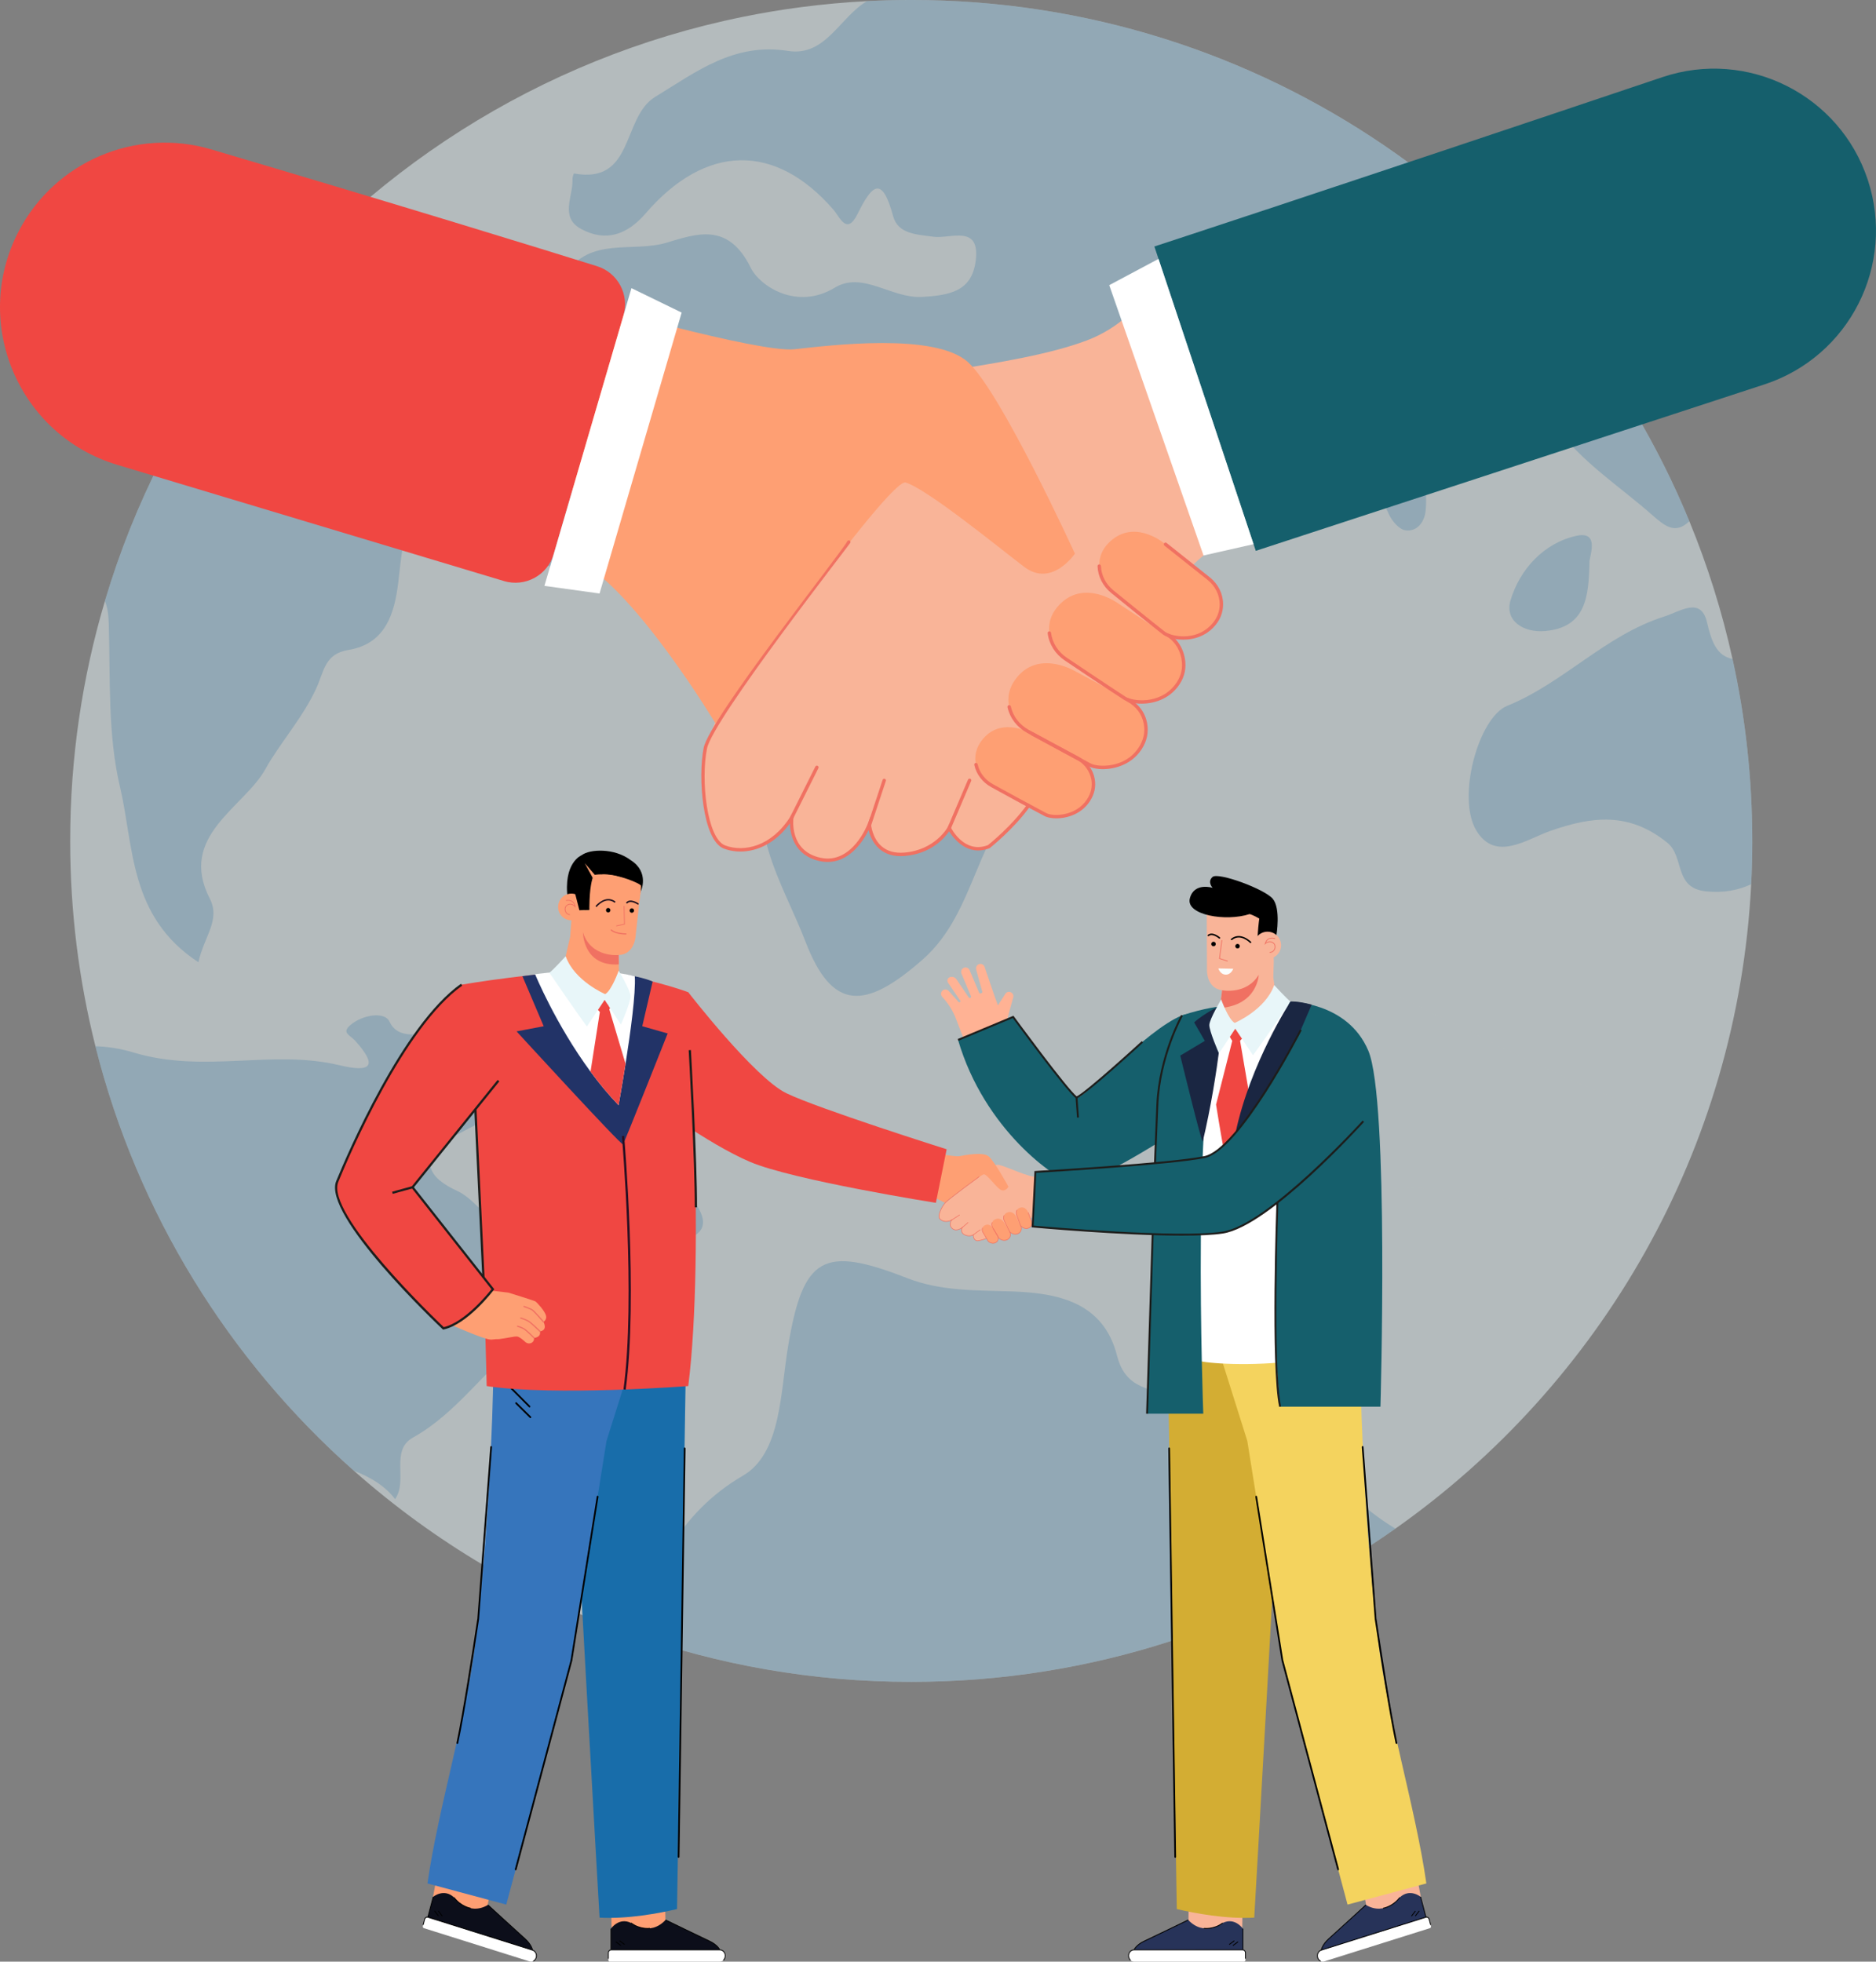 <?xml version="1.0" encoding="UTF-8"?>
<svg xmlns="http://www.w3.org/2000/svg" viewBox="0 0 1273.43 1331.76">
  <rect x="0" y="0" width="1273.43" height="1331.76" fill="#808080" stroke="none"/>
  <defs>
    <style>
      .cls-1 {
        fill: #186daa;
      }

      .cls-2, .cls-3 {
        opacity: .5;
      }

      .cls-2, .cls-4 {
        mix-blend-mode: multiply;
      }

      .cls-5 {
        fill: #3675bc;
      }

      .cls-6 {
        fill: #21111d;
      }

      .cls-7 {
        fill: #fbfdfc;
      }

      .cls-8 {
        fill: #1d1d1b;
      }

      .cls-9 {
        isolation: isolate;
      }

      .cls-10 {
        fill: #f07162;
      }

      .cls-11 {
        fill: #fe9f73;
      }

      .cls-12 {
        fill: #fff;
      }

      .cls-13 {
        fill: #223367;
      }

      .cls-14 {
        fill: #ffb294;
      }

      .cls-15 {
        fill: #273359;
      }

      .cls-16 {
        fill: #1a2642;
      }

      .cls-17, .cls-4 {
        fill: #e8f6f9;
      }

      .cls-18 {
        fill: #d3ad33;
      }

      .cls-19 {
        fill: #0c0e1a;
      }

      .cls-20 {
        fill: #f04742;
      }

      .cls-21 {
        fill: #f9b498;
      }

      .cls-22 {
        fill: #60aadb;
      }

      .cls-23 {
        fill: #280f22;
      }

      .cls-24 {
        fill: #155f6c;
      }

      .cls-25 {
        fill: #f4d35e;
      }
    </style>
  </defs>
  <g class="cls-9">
    <g id="_レイヤー_2" data-name="レイヤー 2">
      <g id="Layer_1" data-name="Layer 1">
        <g>
          <g class="cls-3">
            <path class="cls-4" d="M1189.45,570.91c0,9.86-.25,19.67-.74,29.41-9.18,180.79-102.45,339.39-241.48,437.46-92.94,65.55-206.32,104.05-328.7,104.05-66.77,0-130.87-11.47-190.43-32.53-69.83-24.69-133.41-62.6-187.75-110.69h0c-84.81-75.05-147.13-174.94-175.57-288.28-11.19-44.62-17.14-91.32-17.14-139.41,0-56.61,8.24-111.29,23.58-162.92,19.82-66.68,51.49-128.26,92.59-182.29C246.1,117.41,366.22,39.43,504.48,11.4c12.9-2.62,25.96-4.8,39.16-6.53,14.8-1.94,29.77-3.31,44.89-4.1,9.93-.51,19.94-.78,30-.78,238.48,0,442.81,146.21,528.22,353.89,12.33,29.96,22.18,61.2,29.28,93.47,8.79,39.78,13.41,81.13,13.41,123.55Z"/>
            <g class="cls-2">
              <path class="cls-22" d="M1146.75,353.89c-9.77,9.27-16.73,3.21-25.65-4.61-20.63-18.11-43.77-33.18-61.38-54.9-10.63-13.13-19.86-37.49-40.6-26.61-21.88,11.48-47.74,24.39-51.01,55.07-.87,8.16.61,16.6-.49,24.71-.98,7.22-5.88,13.59-13.69,12.46-4.08-.58-8.64-5.86-10.77-10.12-4.91-9.85-8.38-20.41-12.62-30.6-23.01-55.41-109.48-43.39-126.46-25.83-16.12,16.67-37.17,23.44-56.77,33.11-13.58,6.69-20.71.9-27.94-13.5-16.38-32.63-22.11-7.71,1.24,32.08,1.75,2.99,9.78,2.76,14.96,3.18,11.52.95,27.5-8.42,33.53,3.8,6.71,13.59-7.64,25.21-15.45,36.08-10.44,14.54-21.39,29-34.04,41.58-21.62,21.49-30.81,44.53-18.86,74.56,3.32,8.35,5.14,24.18.7,27.64-39.6,30.8-37.81,86.47-74.85,119.18-39.57,34.95-61.77,35.11-79.87-11.96-15.47-40.26-43.41-79.77-22.7-128.34,4.4-10.34-.26-29.71-7.91-39.01-19.02-23.11-8.13-57.23-29.79-76.94-21.52-19.6-47.68-13.9-73.96-7.56-48.7,11.74-88.03-33.44-87.21-83.34.85-51.64,34.69-81.02,58.69-117.89,16.64-25.55,45.51-14.57,68.33-21.29,20.44-6.02,42-14.41,57.42,16.93,6.19,12.59,31.42,29.08,56.92,13.6,19.09-11.6,38.54,7.41,59.36,6.21,18.99-1.09,33.73-3.86,36.41-24.39,3.3-25.22-17.33-14.86-28.59-16.45-11.27-1.59-24.11-1.69-27.44-13.98-7.57-27.96-14.32-21.42-24.22-1.37-7.26,14.72-12.14,1.78-16.28-2.99-39.44-45.51-86.67-44.88-127.52,2.52-12.48,14.48-27.03,19.6-43.8,10.53-14.72-7.96-5.26-22.29-5.84-33.9-.06-1.3.87-3.82.97-3.8,41.23,7.64,32.37-38.08,55.13-51.96,28.45-17.36,53.52-36.96,90.26-31.21,25.5,3.99,35.02-22.95,53.56-33.8,9.93-.51,19.94-.78,30-.78,238.48,0,442.81,146.21,528.22,353.89Z"/>
              <path class="cls-22" d="M467.77,754.64c13.07-15.69,15.11-33.43-.5-46.5-17.89-14.96-41.06-14.26-63.23-9.75-7.07,1.44-6.33,7.95-4.61,13.36,3.06,9.56,6.75.4,10.2.38,18.14-.07,47.75,7.98,33.14,24.25-24.96,27.8,21.99,27.33,9.77,43.5-5.12,6.77-12.55,12.56-20.52,4.34-32.99-33.98-41.67-11.86-55.18,18.81-4.98,11.33-21.15,38-42.07,25.64-6.06-3.58-14.08-15.43-24.61-20.26-25.72-11.84-22.21-26-.8-37.63,24.23-13.17,49.81-23.82,71.99-34.24-11.92-17.01-22.07-40.09-42.7-9.24-8.21,12.28-26.01,4.89-26.75-8.59-1.83-33.66-37.43-3.28-47.55-25.2-3.17-6.88-17.98-4.72-26.26,2.19-6.63,5.54-.63,6.8,3.03,10.89,15.26,17,11.27,21.85-10.89,16.55-45.63-10.93-91.52,5.88-139.59-8.6-8.88-2.67-17.5-4.01-25.89-4.23,28.45,113.34,90.76,213.22,175.57,288.27h0c11.54,4.28,21.63,10.83,27.85,19.18,8.99-12.61-3.65-32.99,12.22-41.84,29.55-16.49,47.83-45.05,73.99-65.3,18.41-14.26,55.24-19.82,55.58-34.07.9-36.96,23.43-26.61,42.41-31.49,14.96-3.85,38.14-6.76,15.16-34.13-11.49-13.69-15.35-37.57.23-56.29ZM402.09,860.21c-.85-.11-1.55-1.5-2.32-2.32.95-.61,1.97-1.77,2.83-1.66.85.11,1.55,1.5,2.32,2.32-.95.61-1.97,1.78-2.83,1.66Z"/>
              <path class="cls-22" d="M280.73,347.43c-7.53,15.24-8.38,31.61-10.39,48.07-2.57,21.05-8.63,41.66-33.87,45.77-15.89,2.59-16.42,14.06-21.56,25.55-8.89,19.87-25.65,38.72-34.59,55.05-14.45,26.39-59.78,45.54-37.92,88.17,7.48,14.58-3.89,25.65-7.71,43.24-47.4-31.03-43.72-78.94-53.2-118.84-8.47-35.63-6.53-73.88-7.67-111.02-.18-5.88-.78-11.04-2.62-15.43,19.82-66.68,51.49-128.26,92.59-182.29,12.98,9.36,24.39,21.33,32.31,38.12,8.72,18.48,36.49,20.53,57.77,25.98,41.23,10.56,45.27,20.39,26.86,57.64Z"/>
              <path class="cls-22" d="M947.23,1037.77c-92.94,65.55-206.32,104.05-328.7,104.05-66.77,0-130.87-11.47-190.43-32.53,14.43-40.54,32.21-81.82,76.2-107.45,25.87-15.08,25.35-55.87,30.62-87.65,10.2-61.53,24.03-68.66,80.75-46.51,23.19,9.06,47.21,8.23,71.49,9.08,31.05,1.09,61.91,7.34,71.11,43.66,5.79,22.87,22.62,22.18,40.03,28.24,30.14,10.47,59.77,32.54,84.76,43.53,21.64,9.52,41.37,32.28,64.18,45.58Z"/>
              <path class="cls-22" d="M1189.45,570.91c0,9.86-.25,19.67-.74,29.41-8.78,4.06-18.83,6.09-30.94,4.79-21.68-2.32-14.24-23.53-26.05-33.03-26.01-20.93-50.95-17.93-79.59-7.89-15.65,5.5-36.99,21.18-49.98-.3-13.52-22.34,1.39-76.78,20.93-84.7,38.28-15.53,66.62-47.96,106.46-60.58,11.18-3.54,25.03-13.83,29.19,3.92,2.95,12.61,6.38,22.68,17.31,24.84,8.79,39.78,13.41,81.13,13.41,123.55Z"/>
              <path class="cls-17" d="M746.91,622.73c150.51-1.1,259.3,99.81,393.27,137.4-44.48,21.81-77.28,63.19-135.44,51.66-34.09-6.76-71.26-9.39-104.81,9.47-11.69,6.57-24.73,20.14-35.88.13-9.98-17.9-16.4-48.04.28-53.16,34.62-10.62,40.01-30.66,27.25-55.1-15.53-29.74-36.48-60.52-78.14-53.99-30.11,4.72-50.82-3.11-66.52-36.41Z"/>
              <path class="cls-22" d="M1078.95,380.88c-.42,24.73-2.58,45.1-30.2,47.54-14.54,1.28-27.62-6.95-23.38-20.98,6.38-21.13,22.69-38.83,44.67-43.67,15.06-3.32,9.77,11.51,8.91,17.11Z"/>
              <path class="cls-17" d="M817.91,385.98c6.7,28.44-14.38,48.05-17.62,72.18-.99,7.38-8.32,10.67-15.89,9.2-8.98-1.75-10.21-10.37-8.42-16.15,7.6-24.48,5.35-55.29,41.93-65.23Z"/>
            </g>
          </g>
          <g>
            <path class="cls-14" d="M639.87,672.38c1.26-.99,3.09-.75,4.16.44l6.63,7.42c.21.23.54.31.83.19h0c.42-.18.58-.7.32-1.08l-8.25-12.16c-.95-1.39-.45-3.07,1.1-3.73h0c1.55-.66,3.59-.05,4.54,1.34l8.42,12.4c.2.29.57.4.89.26l.23-.1c.37-.16.54-.58.39-.96l-6.47-15.32c-.62-1.47-.05-3.23,1.38-3.95,1.57-.79,3.45-.08,4.12,1.51l6.51,15.41c.16.37.58.54.96.39l.72-.3c.34-.14.52-.51.42-.87l-4.14-14.98c-.43-1.54.37-3.21,1.88-3.73,1.66-.57,3.43.37,3.89,2.04,0,0,7.54,22.51,9,25.93l4.71-7.3c.62-1.54,2.38-2.28,3.91-1.65h0c1.54.62,2.28,2.38,1.65,3.91l-5.14,18.64c-.41,1-2.4,1.85-4.16,2.15-15.75,8.12-18.25,9.25-22.69,11.04l-6.78-17.69c-1.96-5.1-4.83-9.81-8.47-13.89l-.91-1.02c-1.15-1.29-.99-3.29.39-4.37Z"/>
            <g>
              <polygon class="cls-21" points="806.49 1318.12 843.12 1318.68 843.69 1276.15 807.22 1270.59 806.49 1318.12"/>
              <polygon class="cls-21" points="929.81 1307 966.47 1298.93 958.82 1257.22 921.34 1260.38 929.81 1307"/>
              <path class="cls-18" d="M870.47,949.9c-1.37,43.93-19.04,351.7-19.09,351.99-19.25,1.05-40.48-2.98-52.57-5.81-.02-.3-5.96-365.91-5.96-365.91-.01-.83.03-1.66.15-2.48l.24-1.69c1.31-9.31,10.15-14.92,18.2-11.54l50.38,21.16c5.38,2.26,8.85,7.99,8.66,14.28Z"/>
              <path class="cls-25" d="M968.2,1278.68l-53.49,14.36-44.24-165.87-23.8-148.92-25.51-80.99,102.31,32.83s.69,87.27,11.95,183.52c5.86,50.08,25.6,114.4,32.79,165.07Z"/>
              <path d="M908.33,1269.75c.05,0,.11,0,.16-.03.31-.1.48-.45.39-.78l-37.85-141.92-17.74-111.02c-.05-.34-.35-.57-.67-.51-.31.06-.52.39-.47.73l17.75,111.09v.03s37.86,141.96,37.86,141.96c.07.28.3.45.55.45Z"/>
              <path d="M947.91,1183.94s.09,0,.13-.02c.31-.08.51-.42.43-.76-4.33-20.49-10.59-60.76-13.93-82.94-.1-.64-.16-1.08-.23-1.37h0,0s0,0,0,0c0-.29-.03-.7-.08-1.28l-8.68-115.25c-.03-.35-.31-.61-.63-.58-.32.03-.56.33-.53.68.09,1.15,8.69,115.14,8.78,116.53,0,.01,0,.03,0,.04l.06.62h.03c.03.21.07.49.12.82,3.35,22.19,9.61,62.49,13.95,83.02.06.29.3.49.56.49Z"/>
              <path d="M797.75,1261.26h0c.32,0,.58-.29.57-.64l-4.12-277.26c0-.35-.25-.64-.59-.62-.32,0-.58.29-.57.64l4.12,277.26c0,.35.26.62.58.62Z"/>
              <path class="cls-12" d="M843.95,1323.76h-32.12l-13.02-15.51-23.82,15.51h-5.13c-1.77,0-3.39,1.31-3.72,3.21-.45,2.55,1.33,4.79,3.59,4.79h74.68c.55,0,.99-.49.99-1.09v-5.32c0-.88-.65-1.59-1.45-1.59Z"/>
              <path class="cls-15" d="M843.67,1323.81v-14.42s-5.41-7.96-13.65-3.9c0,0-12.46,9.66-23.44-2.03l-27.27,13.23s-7.48,2.73-9.5,7.12h73.85Z"/>
              <rect x="843.4" y="1309.39" width=".55" height="14.34"/>
              <path d="M818.86,1309.55c-1.04,0-1.67-.1-1.69-.1l.08-.59c.06,0,6.5,1,12.62-3.61l.31.49c-4.39,3.3-8.93,3.81-11.32,3.81Z"/>
              <polygon points="837.03 1321.12 836.73 1320.62 840.21 1318.05 840.52 1318.55 837.03 1321.12"/>
              <polygon points="834.53 1320.39 834.23 1319.9 837.71 1317.33 838.02 1317.82 834.53 1320.39"/>
              <path d="M767.19,1331.06c-.88-.82-1.39-2.01-1.39-3.28,0-2.37,1.76-4.3,3.93-4.3h73.84c1.16,0,2.11,1.03,2.11,2.3v3.99h-.55v-3.99c0-.94-.7-1.71-1.56-1.71h-73.84c-1.86,0-3.38,1.66-3.38,3.7,0,1.09.44,2.12,1.19,2.82l-.35.46Z"/>
              <path d="M769.98,1323.92l-.49-.26c.06-.14,1.56-3.49,7.14-6.1,5.49-2.56,29.61-14.26,29.85-14.38l.22.55c-.24.12-24.37,11.82-29.86,14.38-5.37,2.5-6.85,5.77-6.86,5.8Z"/>
              <path class="cls-12" d="M968.22,1301.48l-30.87,9.71-16.44-10.97-18.97,22.11-4.93,1.55c-1.7.53-2.93,2.28-2.77,4.21.22,2.59,2.49,4.2,4.66,3.52l71.77-22.59c.53-.17.83-.77.68-1.34l-1.35-5.11c-.22-.84-1.03-1.33-1.8-1.09Z"/>
              <path class="cls-15" d="M967.95,1301.6l-3.65-13.85s-7.21-6.01-14.1.38c0,0-9.53,13.05-23.04,5.14l-22.86,20.96s-6.49,4.89-7.33,9.71l70.97-22.34Z"/>
              <polygon points="968.2 1301.45 967.67 1301.62 964.04 1287.83 964.57 1287.67 968.2 1301.45"/>
              <path d="M940.51,1295.41c-1,.32-1.63.41-1.65.42l-.07-.59c.06-.01,6.5-1.01,11.22-7.29l.42.38c-3.38,4.5-7.62,6.36-9.91,7.08Z"/>
              <polygon points="960.89 1301.02 960.48 1300.64 963.17 1297.12 963.59 1297.5 960.89 1301.02"/>
              <polygon points="958.31 1301.08 957.89 1300.7 960.59 1297.18 961.01 1297.56 958.31 1301.08"/>
              <path d="M896.29,1331.71c-1.05-.52-1.84-1.51-2.16-2.73-.6-2.28.61-4.66,2.69-5.32l70.96-22.33c1.12-.35,2.29.36,2.61,1.58l1.01,3.83-.53.17-1.01-3.83c-.24-.9-1.1-1.43-1.93-1.17l-70.96,22.33c-1.79.56-2.83,2.62-2.31,4.58.28,1.05.95,1.9,1.86,2.35l-.22.54Z"/>
              <path d="M897.16,1324l-.54-.1c.02-.15.61-3.83,5.32-8.02,4.62-4.12,24.85-22.66,25.05-22.84l.35.46c-.2.19-20.43,18.73-25.06,22.85-4.53,4.03-5.12,7.61-5.12,7.65Z"/>
            </g>
            <g>
              <polygon class="cls-11" points="451.88 1318.12 415.26 1318.68 414.68 1276.15 451.15 1270.59 451.88 1318.12"/>
              <polygon class="cls-11" points="328.56 1307 291.91 1298.93 299.55 1257.22 337.03 1260.38 328.56 1307"/>
              <path class="cls-1" d="M387.9,949.9c1.37,43.93,19.04,351.7,19.09,351.99,19.25,1.05,40.48-2.98,52.57-5.81.02-.3,5.96-365.91,5.96-365.91.01-.83-.03-1.66-.15-2.48l-.24-1.69c-1.31-9.31-10.15-14.92-18.2-11.54l-50.38,21.16c-5.38,2.26-8.85,7.99-8.66,14.28Z"/>
              <path class="cls-5" d="M290.17,1278.68l53.49,14.36,44.24-165.87,23.8-148.92,25.51-80.99-102.31,32.83s-.69,87.27-11.95,183.52c-5.86,50.08-25.6,114.4-32.79,165.07Z"/>
              <path d="M350.04,1269.75c-.05,0-.11,0-.16-.03-.31-.1-.48-.45-.39-.78l37.85-141.92,17.74-111.02c.05-.34.35-.57.67-.51.31.06.52.39.47.73l-17.75,111.09v.03s-37.86,141.96-37.86,141.96c-.07.28-.3.45-.55.45Z"/>
              <path d="M310.46,1183.94s-.09,0-.13-.02c-.31-.08-.51-.42-.43-.76,4.33-20.49,10.59-60.76,13.93-82.94.1-.64.16-1.08.23-1.37h0,0s0,0,0,0c0-.29.03-.7.08-1.28l8.68-115.25c.03-.35.31-.61.63-.58.32.03.56.33.53.68-.09,1.15-8.69,115.14-8.78,116.53,0,.01,0,.03,0,.04l-.06.62h-.03c-.03.21-.07.49-.12.82-3.35,22.19-9.61,62.49-13.95,83.02-.06.29-.3.49-.56.49Z"/>
              <path d="M460.62,1261.26h0c-.32,0-.58-.29-.57-.64l4.12-277.26c0-.35.25-.64.59-.62.32,0,.58.29.57.64l-4.12,277.26c0,.35-.26.62-.58.62Z"/>
              <path class="cls-12" d="M414.42,1323.76h32.12l13.02-15.51,23.82,15.51h5.13c1.77,0,3.39,1.31,3.72,3.21.45,2.55-1.33,4.79-3.59,4.79h-74.68c-.55,0-.99-.49-.99-1.09v-5.32c0-.88.65-1.59,1.45-1.59Z"/>
              <path class="cls-19" d="M414.7,1323.81v-14.42s5.41-7.96,13.65-3.9c0,0,12.46,9.66,23.44-2.03l27.27,13.23s7.48,2.73,9.5,7.12h-73.85Z"/>
              <rect x="414.43" y="1309.39" width=".55" height="14.34"/>
              <path d="M439.51,1309.55c1.04,0,1.67-.1,1.69-.1l-.08-.59c-.06,0-6.5,1-12.62-3.61l-.31.49c4.39,3.3,8.93,3.81,11.32,3.81Z"/>
              <polygon points="421.34 1321.12 421.64 1320.62 418.16 1318.05 417.86 1318.55 421.34 1321.12"/>
              <polygon points="423.84 1320.39 424.14 1319.9 420.66 1317.33 420.35 1317.82 423.84 1320.39"/>
              <path d="M491.18,1331.06c.88-.82,1.39-2.01,1.39-3.28,0-2.37-1.76-4.3-3.93-4.3h-73.84c-1.16,0-2.11,1.03-2.11,2.3v3.99h.55v-3.99c0-.94.7-1.71,1.56-1.71h73.84c1.86,0,3.38,1.66,3.38,3.7,0,1.09-.44,2.12-1.19,2.82l.35.46Z"/>
              <path d="M488.39,1323.92l.49-.26c-.06-.14-1.56-3.49-7.14-6.1-5.49-2.56-29.61-14.26-29.85-14.38l-.22.55c.24.12,24.37,11.82,29.86,14.38,5.37,2.5,6.84,5.77,6.86,5.8Z"/>
              <path class="cls-12" d="M290.16,1301.48l30.87,9.71,16.44-10.97,18.96,22.11,4.93,1.55c1.7.53,2.93,2.28,2.77,4.21-.22,2.59-2.49,4.2-4.66,3.52l-71.77-22.59c-.53-.17-.83-.77-.68-1.34l1.35-5.11c.22-.84,1.03-1.33,1.8-1.09Z"/>
              <path class="cls-19" d="M290.42,1301.6l3.65-13.85s7.21-6.01,14.1.38c0,0,9.53,13.05,23.04,5.14l22.86,20.96s6.49,4.89,7.33,9.71l-70.97-22.34Z"/>
              <polygon points="290.17 1301.45 290.7 1301.62 294.33 1287.83 293.8 1287.67 290.17 1301.45"/>
              <path d="M317.87,1295.41c1,.32,1.63.41,1.65.42l.07-.59c-.06-.01-6.5-1.01-11.22-7.29l-.42.38c3.38,4.5,7.62,6.36,9.91,7.08Z"/>
              <polygon points="297.48 1301.02 297.9 1300.64 295.2 1297.12 294.78 1297.5 297.48 1301.02"/>
              <polygon points="300.06 1301.08 300.48 1300.7 297.78 1297.18 297.36 1297.56 300.06 1301.08"/>
              <path d="M362.08,1331.71c1.05-.52,1.84-1.51,2.16-2.73.6-2.28-.61-4.66-2.69-5.32l-70.96-22.33c-1.12-.35-2.29.36-2.61,1.58l-1.01,3.83.53.17,1.01-3.83c.24-.9,1.1-1.43,1.93-1.17l70.96,22.33c1.79.56,2.83,2.62,2.31,4.58-.27,1.05-.95,1.9-1.86,2.35l.22.54Z"/>
              <path d="M361.21,1324l.54-.1c-.02-.15-.61-3.83-5.32-8.02-4.62-4.12-24.85-22.66-25.05-22.84l-.35.46c.2.19,20.43,18.73,25.06,22.85,4.53,4.03,5.12,7.61,5.12,7.65Z"/>
              <path d="M359.47,955.51c-.15.02-.3-.04-.42-.16l-12.88-12.91c-.23-.23-.24-.62-.04-.87.2-.25.55-.27.78-.04l12.88,12.91c.23.23.24.62.04.87-.1.12-.23.19-.36.2Z"/>
              <path d="M360.08,962.76c-.15.02-.3-.03-.42-.15l-9.72-9.58c-.23-.22-.25-.61-.05-.87.2-.25.55-.28.78-.05l9.72,9.58c.23.23.25.61.05.87-.1.12-.23.19-.36.2Z"/>
            </g>
            <path class="cls-12" d="M813.2,923.67c5,1.91,36.43,4.3,67.32,0s17.26-92.25,17.26-92.25l-11.65-142.71-10.67-7.98-32.56,15.29-16.57-1.3-7.89,6.08-22.39,145.6,17.15,77.28Z"/>
            <g>
              <path class="cls-21" d="M641.61,816.57s-4.63,5.99-4.18,9.57c.32,2.54,4.62,4.37,8.57,2.13,0,0-2.5,3.35.35,5.7,2.84,2.35,6.51-.39,6.51-.39,0,0-1.49,3.54,2.3,4.86,3.79,1.33,5.51-.1,5.51-.1,0,0-.49,3.1,2.44,4.03,2.94.93,26.11-10.06,31.51-13.36,5.41-3.3,8.62-2.46,8.62-2.46l6.12-28.16s-3.19,1.3-7.3.58c-8.83-1.56-22.03-8.71-25.54-8.17-3.51.54-34.89,25.76-34.89,25.76Z"/>
              <path class="cls-11" d="M627.09,781.3s20.32,4.34,24.3,3.61,15.66-3.02,19.61.08c3.95,3.09,13.54,20.69,13.54,20.69,0,0-2.32,4.04-5.6,1.88-3.28-2.16-8.36-9.69-10.89-10.3-1.86-.45-26.71,19.31-26.71,19.31,0,0-5.82-3.14-12.47-6.1,0,0-5.07-25.63-1.78-29.17Z"/>
              <path class="cls-11" d="M667.24,836.69c-.53-.89-.67-1.97-.34-2.96.27-.82.9-1.67,2.24-2.11,3.15-1.05,5,2.39,5,2.39l2.96,4.91c.54.89.67,1.98.31,2.95-.25.67-.73,1.34-1.67,1.8-2.24,1.1-4.53-.33-4.99-1.08-1.09-1.77-2.73-4.55-3.52-5.89Z"/>
              <path class="cls-11" d="M673.84,833.49c-.61-1.04-.78-2.3-.4-3.44.32-.96,1.05-1.94,2.61-2.46,3.67-1.22,5.83,2.78,5.83,2.78l3.45,5.72c.63,1.04.78,2.3.36,3.44-.29.78-.86,1.56-1.94,2.09-2.61,1.28-5.27-.39-5.81-1.26-1.26-2.06-3.18-5.3-4.1-6.86Z"/>
              <path class="cls-11" d="M681.67,828.66c-.52-1.09-.57-2.36-.09-3.47.4-.93,1.22-1.84,2.82-2.22,3.76-.89,5.55,3.29,5.55,3.29l2.93,6c.53,1.09.57,2.36.05,3.46-.35.75-.99,1.48-2.12,1.91-2.71,1.04-5.22-.86-5.67-1.78-1.07-2.17-2.69-5.57-3.47-7.2Z"/>
              <path class="cls-11" d="M690.06,824.81c-.39-1.06-.33-2.24.21-3.22.45-.83,1.28-1.61,2.8-1.82,3.57-.51,4.88,3.52,4.88,3.52l2.21,5.82c.4,1.05.33,2.24-.24,3.21-.39.66-1.04,1.29-2.13,1.6-2.6.74-4.77-1.24-5.11-2.12-.82-2.1-2.03-5.39-2.61-6.97Z"/>
              <path class="cls-10" d="M646.63,834.46c-.14-.1-.28-.22-.42-.35-2.18-2.02-1.33-4.33-.74-5.38-2.77,1.2-5.21.77-6.81-.38-.4-.28-.74-.61-1.03-.97-1.62-2.03,1.61-8.49,3.84-10.95,2.3-2.53,22.18-17.09,23.03-17.71.09-.06.21-.04.27.04.06.09.04.21-.04.27-.21.15-20.7,15.15-22.97,17.66-2.44,2.68-5.19,8.74-3.82,10.45,1.43,1.78,4.45,2.77,7.98.96l.8-.41-.56.7c-.1.12-2.33,2.98.33,5.44,2.67,2.47,6.48-.54,6.52-.57l.69-.56-.4.79s-.68,1.39-.23,2.74c.27.79.87,1.43,1.79,1.89,3.15,1.56,5.68.07,5.71.06l.32-.19-.03.37c-.01.14-.23,3.4,2.58,3.87.32-.05,3.45-.5,6.13-1.68.1-.04.21,0,.25.1.04.1,0,.21-.1.25-2.86,1.26-6.23,1.71-6.26,1.71h-.03s-.03,0-.03,0c-2.63-.42-2.92-3.02-2.94-3.95-.79.37-3.05,1.16-5.78-.2-1.02-.51-1.69-1.22-1.99-2.11-.31-.93-.15-1.85.02-2.43-1.12.72-3.84,2.13-6.07.54Z"/>
              <path class="cls-10" d="M671.28,843.36c-.32-.23-.56-.47-.69-.68-1.07-1.74-2.66-4.44-3.52-5.89-.57-.96-.7-2.1-.36-3.12.03-.1.14-.16.24-.12.1.03.16.14.12.24-.3.91-.18,1.93.33,2.8.85,1.45,2.45,4.14,3.52,5.89.46.74,2.68,2.02,4.74,1.01.77-.38,1.29-.95,1.57-1.69.33-.89.22-1.93-.29-2.79l-2.96-4.91c-.06-.09-.03-.21.07-.26.09-.06.21-.03.26.07l2.96,4.91c.58.97.7,2.1.33,3.12-.31.84-.9,1.48-1.76,1.9-1.74.85-3.54.24-4.55-.47Z"/>
              <path class="cls-10" d="M678.57,841.23c-.37-.27-.65-.55-.8-.79-1.29-2.11-3.3-5.5-4.1-6.86-.66-1.12-.81-2.43-.42-3.6.03-.1.14-.16.24-.12.1.03.16.14.12.24-.36,1.07-.22,2.27.38,3.29.8,1.36,2.8,4.75,4.09,6.86.45.73,2.97,2.46,5.56,1.19.9-.44,1.52-1.11,1.84-1.99.39-1.06.27-2.15-.34-3.16-.05-.09-.03-.21.07-.26s.21-.03.26.07c.67,1.12.8,2.33.37,3.5-.36.97-1.05,1.71-2.04,2.2-2.01.99-4.1.28-5.26-.55Z"/>
              <path class="cls-10" d="M686.05,837.09c-.54-.38-.92-.8-1.08-1.14-1.06-2.13-2.63-5.43-3.47-7.2-.55-1.17-.59-2.49-.09-3.63.04-.1.16-.14.25-.1.1.04.14.16.1.25-.45,1.03-.42,2.24.09,3.31.84,1.77,2.41,5.07,3.46,7.2.38.76,2.73,2.72,5.43,1.68.93-.36,1.61-.97,2.01-1.82.52-1.09.54-2.29.06-3.27-.05-.1,0-.21.09-.26.1-.05.21,0,.26.09.53,1.09.51,2.4-.06,3.6-.45.94-1.19,1.61-2.22,2.01-1.88.72-3.69.08-4.83-.73Z"/>
              <path class="cls-10" d="M693.78,833.29c-.67-.48-1.13-1.04-1.29-1.44-.8-2.07-1.98-5.26-2.61-6.97-.42-1.14-.34-2.37.22-3.38.05-.09.17-.13.26-.08.09.05.13.17.08.26-.5.92-.57,2.03-.19,3.06.63,1.71,1.81,4.9,2.61,6.97.29.74,2.3,2.74,4.88,2.01.89-.25,1.57-.76,2.01-1.51.53-.89.61-2.03.23-3.05l-2.21-5.82c-.04-.1.01-.21.11-.25.1-.04.21.01.25.11l2.21,5.82c.43,1.14.34,2.37-.26,3.38-.49.84-1.25,1.4-2.24,1.68-1.59.45-3.06-.08-4.06-.79Z"/>
              <path class="cls-10" d="M645.88,828.43s-.04-.03-.05-.05c-.06-.09-.03-.21.06-.27l5.32-3.42c.09-.06.21-.03.27.06.06.09.03.21-.06.27l-5.32,3.42c-.07.04-.15.04-.22,0Z"/>
              <path class="cls-10" d="M652.81,833.77s-.02-.02-.03-.03c-.07-.08-.06-.2.02-.27l4.17-3.62c.08-.07.2-.06.27.02.07.08.06.2-.02.27l-4.17,3.62c-.07.06-.17.06-.24.01Z"/>
              <path class="cls-10" d="M660.54,838.5s-.03-.03-.04-.04c-.06-.09-.04-.21.04-.27l4.72-3.46c.09-.06.21-.04.27.04.06.09.04.21-.04.27l-4.72,3.46c-.07.05-.16.05-.23,0Z"/>
            </g>
            <path class="cls-24" d="M687.7,690.4s38.54,52.48,43.03,54.73c4.49,2.24,46.64-45.65,71.59-55.75,24.94-10.1-1.16,76.92-1.16,76.92,0,0-60.85,39.73-72.83,37.11-11.97-2.62-60.24-36.6-77.99-97.4l37.36-15.61Z"/>
            <path class="cls-24" d="M802.32,689.38s-13.97,19.46-16.96,63.98c-.84,12.47-6.73,206.4-6.73,206.4h38.16s-8.62-226.5,12.71-276.64c0,0-11.71,1.02-27.18,6.26Z"/>
            <path class="cls-24" d="M874.95,680.03s-15.73,194.92-6,274.99h68.09s5.99-208.02-8.23-241.69c-14.22-33.67-53.86-33.29-53.86-33.29Z"/>
            <path class="cls-20" d="M642.58,780.25l-7.31,36.36s-96.85-15.34-126.12-27.8c-29.26-12.45-69.06-42.48-69.06-42.48l27.11-72.69s44.9,58.02,66.55,68.54c21.65,10.52,108.84,38.07,108.84,38.07Z"/>
            <path class="cls-20" d="M313.35,668.5s56.41-9.79,89.04-8.39c32.63,1.4,64.8,13.52,64.8,13.52,0,0,11.65,175.06,0,267.37,0,0-90.68,6.99-136.83,0,0,0-4.66-221.21-17.02-272.5Z"/>
            <path class="cls-13" d="M354.61,662.72l14.45,33.99-18.41,3.5s71.33,77.86,72.26,76.69c.93-1.17,30.3-75.29,30.3-75.29l-17.25-4.9,7.06-30.34s-24.54-12-88.41-3.65Z"/>
            <path class="cls-12" d="M424.62,722.21c-2.49,15.73-4.74,28.11-4.74,28.11-6.93-7.21-13.3-14.96-19.04-22.78-23.84-32.4-37.64-66.17-37.64-66.17,44.61-5.7,67.69,1.43,67.69,1.43.77,11.36-2.94,38.38-6.26,59.41Z"/>
            <g>
              <path class="cls-11" d="M393.66,584.62l41.64,15.72-3.9,35.59s-.82,12.09-11.45,12.44l.2,16.27c.07,6.05-4.1,11.37-9.99,12.56-2.88.58-6.28.87-10.05.45-11.96-1.31-17.44-11.04-17.95-15.66-.5-4.62,4.85-25.85,4.85-25.85l.8-10.63,5.85-40.89Z"/>
              <path d="M400.01,617.65l-3.4.16c-1.59-4.62-3.33-11.96-4.26-16.11-.79,1.51-1.44,3.24-1.89,5.25,0,0-6.37-17.8,4.31-26.29,5.32-4.24,22.28-5.14,33.38,3.33h0c12.81,8.09,7.08,21.1,6.59,21.45l-.16-.15c.03.32.06.64.07.95,0,0-.47-.97-1.55-2.36l-4.88-4.66c-2.8-2.01-6.64-3.89-11.78-4.8-5.1-.9-9.62-1.1-13.43-.37-1.31,2.95-2.76,8.92-2.93,20.98-.01,1-.05,1.86-.09,2.63Z"/>
              <path d="M385.41,610.49c-3.36-24.95,9.36-29.84,9.36-29.84l-4.67,14.92,2.38,13.39-7.06,1.53Z"/>
              <path class="cls-6" d="M416.96,612.7c-5.89-4.12-11.5,2.52-11.74,2.81-.09.11-.22.17-.35.18-.12,0-.25-.03-.36-.12-.21-.18-.24-.5-.06-.71.06-.08,6.44-7.64,13.08-2.99.23.16.28.47.13.7-.16.23-.47.29-.7.13Z"/>
              <path class="cls-6" d="M425.93,613.23c2.1-2.32,6.8.82,6.85.85.1.07.23.1.34.08.14-.02.27-.09.35-.22.15-.23.09-.54-.14-.7-.22-.15-5.47-3.65-8.15-.69-.19.21-.17.52.03.71.2.19.52.17.71-.03Z"/>
              <path d="M411.34,617.78c.09-.83.83-1.43,1.66-1.34.83.09,1.42.84,1.33,1.67-.09.83-.83,1.43-1.66,1.34-.83-.09-1.42-.84-1.33-1.67Z"/>
              <path d="M427.39,618.01c.09-.83.83-1.43,1.66-1.34.83.09,1.42.84,1.33,1.67-.09.83-.83,1.43-1.66,1.34-.83-.09-1.42-.84-1.33-1.67Z"/>
              <path class="cls-11" d="M378.9,614.75c.55-4.98,5-8.58,9.96-8.04,4.95.54,8.52,5.02,7.98,10.01-.55,4.98-5,8.58-9.96,8.04-4.95-.54-8.53-5.02-7.98-10.01Z"/>
              <path class="cls-10" d="M388.38,612.28c-1.66-1.17-3.93-.7-3.95-.69-.14.03-.27-.06-.3-.19-.03-.14.06-.27.19-.3.1-.02,2.5-.52,4.34.77,1.06.75,1.71,1.94,1.93,3.54l.12.9-.56-.7c-.08-.1-1.98-2.42-4.68-1.12-1.49.72-1.79,2.29-1.59,3.42.21,1.17,1.05,2.6,2.77,2.79.02,0,.03,0,.05,0,.14.01.24.14.22.27-.01.14-.14.24-.27.23-.02,0-.04,0-.05,0-1.86-.2-2.95-1.75-3.21-3.2-.3-1.72.43-3.28,1.87-3.97,2.12-1.02,3.83-.03,4.69.68-.27-1.07-.8-1.88-1.57-2.42Z"/>
              <path class="cls-10" d="M423.61,614.96c.14,0,.25.11.26.25l.29,12.42-5.58,1.2s-.05,0-.08,0c-.1-.01-.19-.09-.22-.2-.03-.14.06-.27.19-.3l5.18-1.11-.28-12c0-.14.11-.25.24-.26Z"/>
              <path class="cls-11" d="M410.2,593.66c9.04-.25,24.8,6.13,24.98,7.77.18,1.64-.98,8.91-.98,8.91,0,0-16.45-4.69-16.65-4.71-.2-.02-16.39-11.72-7.35-11.97Z"/>
              <polygon class="cls-11" points="404.65 594.95 403.74 598.6 396.92 586 404.65 594.95"/>
              <path d="M389.26,600.82c-1.32-5.65,8.97-5.13,8.97-5.13l1.78,21.96-6.72.31-2.83-11.02s.11-.47-1.2-6.12Z"/>
              <path class="cls-10" d="M395.71,633.02c5.56,17.42,24.24,15.35,24.24,15.35l.08,6.37c-24.36,1.52-24.32-21.73-24.32-21.73Z"/>
              <path class="cls-10" d="M425.17,633.68c-.07,0-7.35.11-10.19-2.75l-.54.54c3.07,3.09,10.44,2.98,10.75,2.97l-.02-.76Z"/>
            </g>
            <path class="cls-20" d="M415.1,682.33l-5.43-7.17-6.26,7.22s4.12,6.46,6.94,6.23c2.18-.18,4.75-6.27,4.75-6.27Z"/>
            <path class="cls-17" d="M419.97,659s-4.91,13.7-9.18,15.91c0,0-20.92-8.9-26.79-25.7,0,0-8.69,9.5-11.08,11.18,0,0,19.38,28.4,25.47,36.47l12.04-18.03,11.05,16.77s6.71-15.29,6.54-19.35c-.17-4.07-8.04-17.24-8.04-17.24Z"/>
            <path class="cls-23" d="M424.72,943.46c8.41-61.95-.96-171.21-1.06-172.31l-1.51.13c.1,1.09,9.45,110.19,1.07,171.97l1.5.2Z"/>
            <path class="cls-20" d="M424.62,722.21c-2.49,15.73-4.74,28.11-4.74,28.11-6.93-7.21-13.3-14.96-19.04-22.78l6.66-42.56,5.08-3.1,12.04,40.33Z"/>
            <g>
              <path class="cls-11" d="M302.22,897.83c6.75,2.74,25.55,11.08,30.39,11.59t.01,0c.46.05.85.07,1.17.04.01,0,.03,0,.04,0,.09-.01.18-.02.25-.03,1.37-.24,2.94-.32,4.6-.29,5.23-.63,10.57-1.96,12.27-1.79,1.57.16,4.05,2.25,5.58,3.67,1.27,1.18,3.23,1.41,4.65.41.83-.58,1.45-1.54,1.34-3.11,0,0,4.87-.26,4.01-4.47,0,0,5.36-.23,2.38-6.44,0,0,2.61-1.42,1.64-4.51-.97-3.1-6.03-8.74-7.17-9.39-1.15-.65-18.32-5.94-18.32-5.94,0,0-22.03-2.51-23.18-2.92l-19.67,23.18Z"/>
              <path class="cls-10" d="M355.31,887.17c.05.09.13.16.24.2.04.01,4.27,1.42,5.63,2.39,1.1.78,5.34,5.53,7.43,7.93.15.18.42.2.59.05.18-.15.19-.41.04-.59-.25-.29-6.12-7.03-7.58-8.06-1.46-1.04-5.68-2.45-5.85-2.51-.22-.07-.46.04-.53.26-.04.11-.02.23.03.33Z"/>
              <path class="cls-10" d="M353.1,895c.05.09.14.16.25.2.03.01,3.41,1.05,5.22,2.16,1.82,1.11,7.62,6.73,7.67,6.78.17.16.43.16.59,0,.16-.16.16-.43-.01-.59-.24-.23-5.92-5.74-7.82-6.9-1.9-1.16-5.27-2.21-5.42-2.25-.22-.07-.46.05-.52.27-.03.11-.02.23.04.32Z"/>
              <path class="cls-10" d="M350.97,900.62c.05.1.15.17.26.2.02,0,2.31.62,4.19,1.68,1.88,1.07,6.75,6.05,6.8,6.1.16.17.43.17.59.01.17-.16.17-.42,0-.59-.2-.21-5.01-5.12-6.99-6.25-1.98-1.12-4.29-1.74-4.39-1.77-.23-.06-.45.07-.51.3-.03.11,0,.22.04.31Z"/>
            </g>
            <path class="cls-20" d="M228.97,802.04c1.45-3.47,41.49-103.23,84.38-133.54,3.33-.56,41.26,44.99,41.26,44.99l-74.59,92.54,54.55,69.23s-17.48,23.08-33.57,26.57c0,0-81.65-76.82-72.03-99.8Z"/>
            <path class="cls-8" d="M300.77,902.67l.39-.08c16.17-3.52,33.29-25.91,34.01-26.86l.35-.47-55.22-70.09-14.12,3.89.4,1.46,13.15-3.62,53.87,68.37c-2.54,3.23-18.1,22.35-32.38,25.74-5.35-5.08-80.58-77.12-71.56-98.67l.23-.56c7.09-17.26,44.44-104.78,83.89-132.65l-.88-1.24c-39.79,28.11-77.3,115.99-84.42,133.32l-.23.55c-9.71,23.2,68.86,97.49,72.21,100.64l.29.27Z"/>
            <rect class="cls-8" x="262.7" y="769.08" width="92.98" height="1.52" transform="translate(-484.22 527.45) rotate(-51.13)"/>
            <rect class="cls-8" x="324.68" y="753.03" width="1.52" height="114.22" transform="translate(-38.37 16.49) rotate(-2.74)"/>
            <path class="cls-8" d="M473.13,819.7c.12-30.89-4.09-106.05-4.13-106.81l-1.52.09c.04.75,4.25,75.87,4.13,106.71h1.52Z"/>
            <path class="cls-16" d="M810.58,694.1l7.25,12.55-16.67,9.99s14.38,59.02,15.27,58.45c11.14-47.04,14.6-93.66,14.6-93.66,0,0-12.92,5.76-20.45,12.67Z"/>
            <g>
              <g>
                <path class="cls-21" d="M819.13,620.35l.16,38.19s-.46,12.28,10.29,13.77l-1.94,16.39c-.72,6.09,2.95,11.9,8.8,13.73,2.86.89,6.28,1.54,10.15,1.52,12.28-.05,18.89-9.29,19.89-13.89,1-4.61-2.16-26.59-2.16-26.59l.33-10.81-1.57-41.87-43.95,9.57Z"/>
                <path class="cls-10" d="M854.43,661.77s-.63,20.55-26.29,22.62l1.43-12.09s16.66,3.27,24.86-10.53Z"/>
                <path d="M848.85,640.25c.13,0,.25-.05.35-.14.2-.2.21-.52.01-.72-.07-.07-7.14-7.24-13.54-2.03-.22.18-.25.5-.07.72.18.22.5.25.72.07,5.68-4.61,11.9,1.68,12.16,1.95.1.1.24.16.37.16Z"/>
                <path d="M866.45,634.81l-11.03,2.34-1.99,2.08s.88-18.51,2.94-22.16c2.06-3.65,10.07,17.74,10.07,17.74Z"/>
                <path d="M827.75,637.27c.14,0,.29-.06.39-.18.18-.21.16-.54-.05-.72-.21-.18-5.1-4.33-8.18-1.67-.21.18-.24.51-.05.72.18.21.51.24.72.05,2.41-2.08,6.8,1.64,6.84,1.67.1.08.22.12.34.12Z"/>
                <path d="M838.51,642.37c0,.85.69,1.53,1.54,1.53s1.53-.69,1.53-1.54c0-.85-.69-1.53-1.54-1.53-.85,0-1.53.69-1.53,1.54Z"/>
                <path d="M822.2,640.9c0,.85.69,1.53,1.54,1.53.85,0,1.53-.69,1.53-1.54,0-.85-.69-1.53-1.54-1.53-.85,0-1.53.69-1.53,1.54Z"/>
                <path class="cls-21" d="M851.18,641.78c.02,5.08,4.16,9.19,9.25,9.17,5.08-.02,9.19-4.16,9.17-9.25-.02-5.08-4.16-9.19-9.25-9.17-5.08.02-9.19,4.16-9.17,9.25Z"/>
                <path class="cls-10" d="M862.02,646.84c1.91,0,3.18-1.45,3.6-2.89.49-1.7-.09-3.35-1.47-4.2-2.04-1.26-3.89-.44-4.83.19.39-1.05,1.01-1.81,1.85-2.27,1.81-1.01,4.06-.29,4.09-.28.13.04.28-.03.32-.16.04-.13-.03-.28-.16-.32-.1-.03-2.48-.79-4.49.32-1.16.64-1.94,1.77-2.33,3.36l-.22.89.65-.65c.09-.09,2.27-2.23,4.87-.64,1.44.88,1.57,2.5,1.25,3.62-.34,1.16-1.35,2.51-3.11,2.52-.02,0-.03,0-.05,0-.14,0-.25.11-.25.25,0,.14.11.26.25.26.02,0,.04,0,.05,0Z"/>
                <path class="cls-10" d="M833.14,652.74c.11,0,.21-.07.24-.18.04-.13-.03-.28-.16-.32l-5.13-1.67,1.57-12.07c.02-.14-.08-.27-.22-.29-.14-.02-.27.08-.29.22l-1.62,12.49,5.54,1.8s.05.01.08.01Z"/>
                <path class="cls-7" d="M837.14,657.7c-.16-.03-10.13-.22-10.13-.22,0,0,1.27,4.12,4.97,4.2,3.71.08,5.15-3.98,5.15-3.98Z"/>
                <path d="M866.45,634.81s3.03-17.94-2.48-24.6c-5.52-6.66-37.07-18.22-40.87-14.86-3.8,3.36.03,7.4.03,7.4,0,0-12.67-4-15.48,7.23-2.82,11.23,24.41,15.89,40.62,10.57,0,0,10.75,3.09,18.19,14.27Z"/>
              </g>
              <path class="cls-20" d="M833.81,701.89l5.44-7.17,6.26,7.22s-4.12,6.46-6.94,6.23c-2.18-.18-4.75-6.27-4.75-6.27Z"/>
              <path class="cls-20" d="M825.47,749.91c2.49,15.73,4.74,28.11,4.74,28.11,10.69-9.8,14.92-16.56,19.73-23.68l-8.53-49.8-4.48.22-11.47,45.15Z"/>
              <path class="cls-17" d="M828.95,678.56s4.91,13.7,9.18,15.91c0,0,20.92-8.9,26.79-25.7,0,0,8.69,9.5,11.08,11.18,0,0-19.38,28.4-25.47,36.47l-12.04-18.03-11.05,16.77s-6.71-15.29-6.54-19.35c.17-4.07,8.04-17.24,8.04-17.24Z"/>
            </g>
            <path class="cls-16" d="M890.38,682.03l-11.04,25.67,3.87,9.47s-43.8,52.69-44.51,51.81c10.14-47.58,37.29-89.03,37.29-89.03,0,0,4.43-.5,14.39,2.08Z"/>
            <path class="cls-24" d="M702.83,795.63l-1.87,37.04s97.65,8.98,129.08,4.12c31.43-4.86,95.41-75.58,95.41-75.58l-42.43-62.05s-41.75,81.5-65.32,86.37c-23.57,4.86-114.86,10.1-114.86,10.1Z"/>
            <path class="cls-8" d="M802.67,838.87c-40.84,0-101-5.48-101.77-5.55l-.62-.06,1.93-38.25.58-.03c.91-.05,91.51-5.29,114.77-10.09,23-4.75,64.46-85.21,64.87-86.02l1.16.59c-1.71,3.34-42.16,81.84-65.77,86.71-22.36,4.61-106.5,9.62-114.37,10.08l-1.81,35.83c8.41.75,98.61,8.65,128.3,4.06,30.84-4.77,94.38-74.66,95.02-75.37l.97.87c-2.62,2.89-64.49,70.94-95.79,75.78-6.66,1.03-16.35,1.44-27.47,1.44Z"/>
            <path class="cls-8" d="M784.64,789.74l-1.3-.04c0-.06.22-6.27,1.61-39.55,1.4-33.43,16.65-60.82,16.81-61.09l1.14.64c-.15.27-15.26,27.39-16.64,60.5-1.39,33.27-1.6,39.48-1.61,39.54Z"/>
            <rect class="cls-8" x="719.55" y="898.16" width="121.94" height="1.3" transform="translate(-142.22 1650.89) rotate(-88.21)"/>
            <path class="cls-8" d="M731.08,758.75l-.97-13.3c-7.2-6.02-38.93-49.21-42.63-54.26l-36.89,15.41-.5-1.2,37.83-15.8.3.41c.36.49,36.06,49.25,42.91,54.6l.23.18,1.01,13.87-1.3.1Z"/>
            <path class="cls-8" d="M730.97,745.73l-.47-1.22c5.95-2.31,44.16-37.34,44.55-37.69l.88.96c-1.58,1.45-38.78,35.55-44.96,37.95Z"/>
            <path class="cls-8" d="M868.31,955.15c-5.84-27.45-1.89-137.76-1.85-138.87l1.3.05c-.04,1.11-3.99,111.25,1.82,138.55l-1.28.27Z"/>
          </g>
          <g>
            <path class="cls-21" d="M478.81,507.88s-5.59,45.24,7.75,62.43c9.43,12.15,37.34,8.47,50.91-15.29,0,0-2.62,25.04,19.33,28.47,21.95,3.43,32.49-22.01,32.49-22.01,0,0,3.15,22.89,26.85,18.13,23.7-4.76,28.2-17.45,28.2-17.45,0,0,6.98,17.59,25.04,13.36,18.06-4.23,104.28-132.29,122.14-165.99,17.86-33.7,37.06-39.2,37.06-39.2l-54.84-164.63s-12.49,16.55-36.01,25.42c-50.48,19.06-140.87,22.59-157.38,36.17-16.51,13.58-101.54,240.59-101.54,240.59Z"/>
            <path class="cls-11" d="M394.89,205.11s120.2,34.64,144.42,31.99c24.22-2.65,95.36-11.5,117.75,8.75,22.39,20.25,72.59,130.02,72.59,130.02,0,0-15.65,23.29-34.46,8.95-18.81-14.34-65.42-52.46-80.39-57.24-10.98-3.5-129.02,163.7-129.02,163.7,0,0-53.87-89.64-92.53-110.23,0,0-19.64-156.07,1.65-175.94Z"/>
            <path class="cls-11" d="M673.35,533.35c-5.47-3.01-9.54-8.15-10.87-14.25-1.11-5.11-.47-11.41,5.09-17.82,13.09-15.1,33.23-3.01,33.23-3.01l30.43,16.31c5.51,2.95,9.55,8.18,10.68,14.33.77,4.2.32,9.2-3.1,14.43-8.22,12.57-24.47,12.18-29.15,9.71-11.06-5.83-28.13-15.19-36.31-19.69Z"/>
            <path class="cls-11" d="M697.68,496.47c-6.37-3.51-11.12-9.5-12.66-16.6-1.29-5.96-.55-13.29,5.93-20.76,15.25-17.59,38.71-3.51,38.71-3.51l35.44,19c6.42,3.44,11.12,9.53,12.44,16.69.9,4.9.37,10.72-3.61,16.81-9.57,14.64-28.51,14.19-33.96,11.31-12.88-6.79-32.77-17.69-42.29-22.93Z"/>
            <path class="cls-11" d="M723.41,447.43c-6.03-4.06-10.22-10.46-11.12-17.67-.75-6.05.64-13.28,7.77-20.15,16.77-16.15,38.87-.03,38.87-.03l33.6,22.1c6.09,4,10.23,10.49,10.89,17.74.46,4.96-.59,10.71-5.1,16.42-10.85,13.73-29.66,11.58-34.84,8.23-12.22-7.92-31.05-20.56-40.07-26.63Z"/>
            <path class="cls-11" d="M755.02,401.68c-5.26-4.27-8.61-10.56-8.84-17.33-.19-5.68,1.71-12.27,8.89-18.04,16.91-13.59,36.07,3.23,36.07,3.23l29.32,23.32c5.31,4.22,8.61,10.59,8.62,17.37,0,4.64-1.44,9.88-6.11,14.8-11.21,11.83-28.49,8.26-33.01,4.72-10.68-8.37-27.09-21.67-34.95-28.06Z"/>
            <path class="cls-20" d="M342.06,394.47l-262.44-78.89C12.55,295.42-19.65,219.24,12.63,157.09h0c24.66-47.49,79.55-70.83,130.86-55.64,131.5,38.91,220.88,66.5,261.77,79.27,14.11,4.4,22.08,19.3,17.94,33.48l-47.32,161.92c-4.22,14.45-19.41,22.69-33.83,18.36Z"/>
            <polygon class="cls-12" points="428.63 195.62 462.7 212.21 406.97 402.93 369.56 397.75 428.63 195.62"/>
            <g>
              <path class="cls-24" d="M1267.89,122.18h0c18.99,57.72-12.46,119.9-70.21,138.8l-345.25,112.99-68.84-206.63s112.26-36.67,344.84-114.96c57.8-19.45,120.39,11.87,139.45,69.8Z"/>
              <polygon class="cls-12" points="786.4 175.75 752.96 193.6 816.96 377.12 850.92 369.44 786.4 175.75"/>
            </g>
            <path class="cls-10" d="M559.81,585.11c-1.06-.09-2.14-.25-3.26-.49-17.52-3.76-20.18-18.33-20.39-25.59-10.65,14.74-24.61,19.98-36.43,18.97-2.94-.25-5.73-.89-8.32-1.86-14.63-5.51-17.76-48.87-13.75-68.48,4.13-20.18,94.96-134.31,97.43-140.11.25-.59.93-.86,1.52-.61.59.25.86.93.61,1.52-.61,1.42-93.21,119.71-97.29,139.66-4.37,21.38-.04,61.2,12.3,65.84,12.87,4.85,31.55.68,44.25-19.56l2.89-4.6-.76,5.38c-.13.92-2.93,22.59,18.42,27.17,21.45,4.6,31.88-22.72,31.98-23l1.86-5,.38,5.32c0,.09.74,9.31,7.22,14.91,3.81,3.29,8.89,4.73,15.08,4.27,21.09-1.58,29.66-17.09,29.74-17.25l1.06-1.98,1,2.02c.37.75,9.26,18.33,25.29,12.11,1.54-1.23,16.34-13.21,26.56-27.54.37-.52,1.1-.64,1.62-.27.52.37.64,1.09.27,1.62-10.94,15.34-26.99,27.99-27.15,28.12l-.13.1-.16.06c-14.89,5.91-24.4-6.66-27.38-11.44-2.95,4.33-12.2,15.38-30.55,16.75-6.84.51-12.49-1.12-16.79-4.84-4.48-3.88-6.47-9.13-7.34-12.66-3.59,7.2-13.36,22.85-29.81,21.44Z"/>
            <path class="cls-10" d="M714.78,555.47c-2.38-.2-4.36-.72-5.66-1.41-10.9-5.74-27.44-14.81-36.32-19.7-5.9-3.25-10.07-8.72-11.44-15.02-.14-.63.26-1.24.89-1.38.63-.13,1.24.26,1.38.89,1.22,5.64,4.98,10.56,10.29,13.49,8.88,4.89,25.41,13.94,36.29,19.68,4.65,2.45,20.1,2.22,27.64-9.32,2.81-4.3,3.79-8.87,2.93-13.59-1.03-5.63-4.8-10.69-10.08-13.52l-30.43-16.31c-.56-.3-.78-1-.47-1.57.3-.56,1-.78,1.57-.47l30.43,16.31c5.99,3.21,10.09,8.73,11.27,15.14.98,5.32-.12,10.46-3.27,15.27-6.38,9.75-17.6,12.15-25,11.51Z"/>
            <path class="cls-10" d="M745.97,522.05c-2.75-.24-5.04-.83-6.54-1.62-13.19-6.95-33.98-18.36-42.31-22.94-6.83-3.76-11.65-10.09-13.23-17.37-.14-.63.26-1.24.89-1.38.63-.14,1.24.26,1.38.89,1.44,6.63,5.84,12.4,12.08,15.84,8.32,4.58,29.1,15.98,42.27,22.92,4.54,2.39,22.92,3.65,32.45-10.92,3.3-5.05,4.46-10.42,3.44-15.96-1.22-6.66-5.19-11.97-11.48-15.34-.56-.3-.78-1-.47-1.57.3-.56,1-.78,1.57-.47,6.93,3.71,11.31,9.58,12.66,16.96,1.13,6.15-.14,12.09-3.78,17.65-7.38,11.29-20.37,14.06-28.93,13.33Z"/>
            <path class="cls-10" d="M771.96,477.59c-3.95-.34-7.23-1.34-9.11-2.56-12.02-7.78-30.27-20.03-40.08-26.64-6.46-4.35-10.7-11.09-11.62-18.49-.08-.64.37-1.21,1.01-1.29.64-.08,1.21.37,1.29,1.01.84,6.73,4.71,12.88,10.62,16.85,9.81,6.6,28.05,18.84,40.05,26.62,4.31,2.79,22.5,5.69,33.3-7.97,3.74-4.73,5.37-9.98,4.86-15.59-.67-7.26-4.21-13.5-9.72-17.13-.53-.35-.68-1.07-.33-1.6.35-.54,1.07-.68,1.6-.33,6.11,4.01,10.03,10.89,10.76,18.85.57,6.23-1.23,12.03-5.35,17.24-7.5,9.5-18.89,11.76-27.26,11.04Z"/>
            <path class="cls-10" d="M800.36,434.17c-4.93-.42-9.05-1.91-11.11-3.52-10.53-8.25-26.43-21.13-34.96-28.08-5.65-4.59-9.03-11.22-9.27-18.19-.02-.64.48-1.18,1.12-1.2.64-.03,1.18.48,1.2,1.12.21,6.29,3.28,12.3,8.41,16.47,8.53,6.94,24.42,19.81,34.93,28.05,3.75,2.94,20.33,7.14,31.46-4.6,3.85-4.06,5.8-8.77,5.79-14.01-.01-6.25-3.07-12.4-8.18-16.47l-29.33-23.32c-.5-.4-.58-1.13-.19-1.63.4-.5,1.13-.58,1.63-.19l29.32,23.32c5.75,4.57,9.05,11.23,9.06,18.28,0,5.85-2.15,11.1-6.42,15.6-6.87,7.24-16.07,8.99-23.46,8.35Z"/>
            <path class="cls-10" d="M537.37,556.17c-.14-.01-.28-.05-.42-.12-.57-.29-.8-.98-.52-1.55l17.03-34.05c.29-.57.98-.8,1.55-.52.57.29.8.98.52,1.55l-17.03,34.05c-.22.44-.68.68-1.13.64Z"/>
            <path class="cls-10" d="M589.66,562.54c-.09,0-.18-.03-.27-.05-.61-.2-.94-.86-.73-1.46l10.46-31.57c.2-.61.85-.94,1.46-.73.61.2.94.86.73,1.46l-10.46,31.57c-.17.52-.68.83-1.2.79Z"/>
            <path class="cls-10" d="M644.24,563.31c-.12-.01-.24-.04-.35-.09-.59-.25-.86-.93-.61-1.52l13.81-32.39c.25-.59.93-.86,1.52-.61.59.25.86.93.61,1.52l-13.81,32.39c-.2.47-.68.74-1.16.7Z"/>
          </g>
        </g>
      </g>
    </g>
  </g>
</svg>